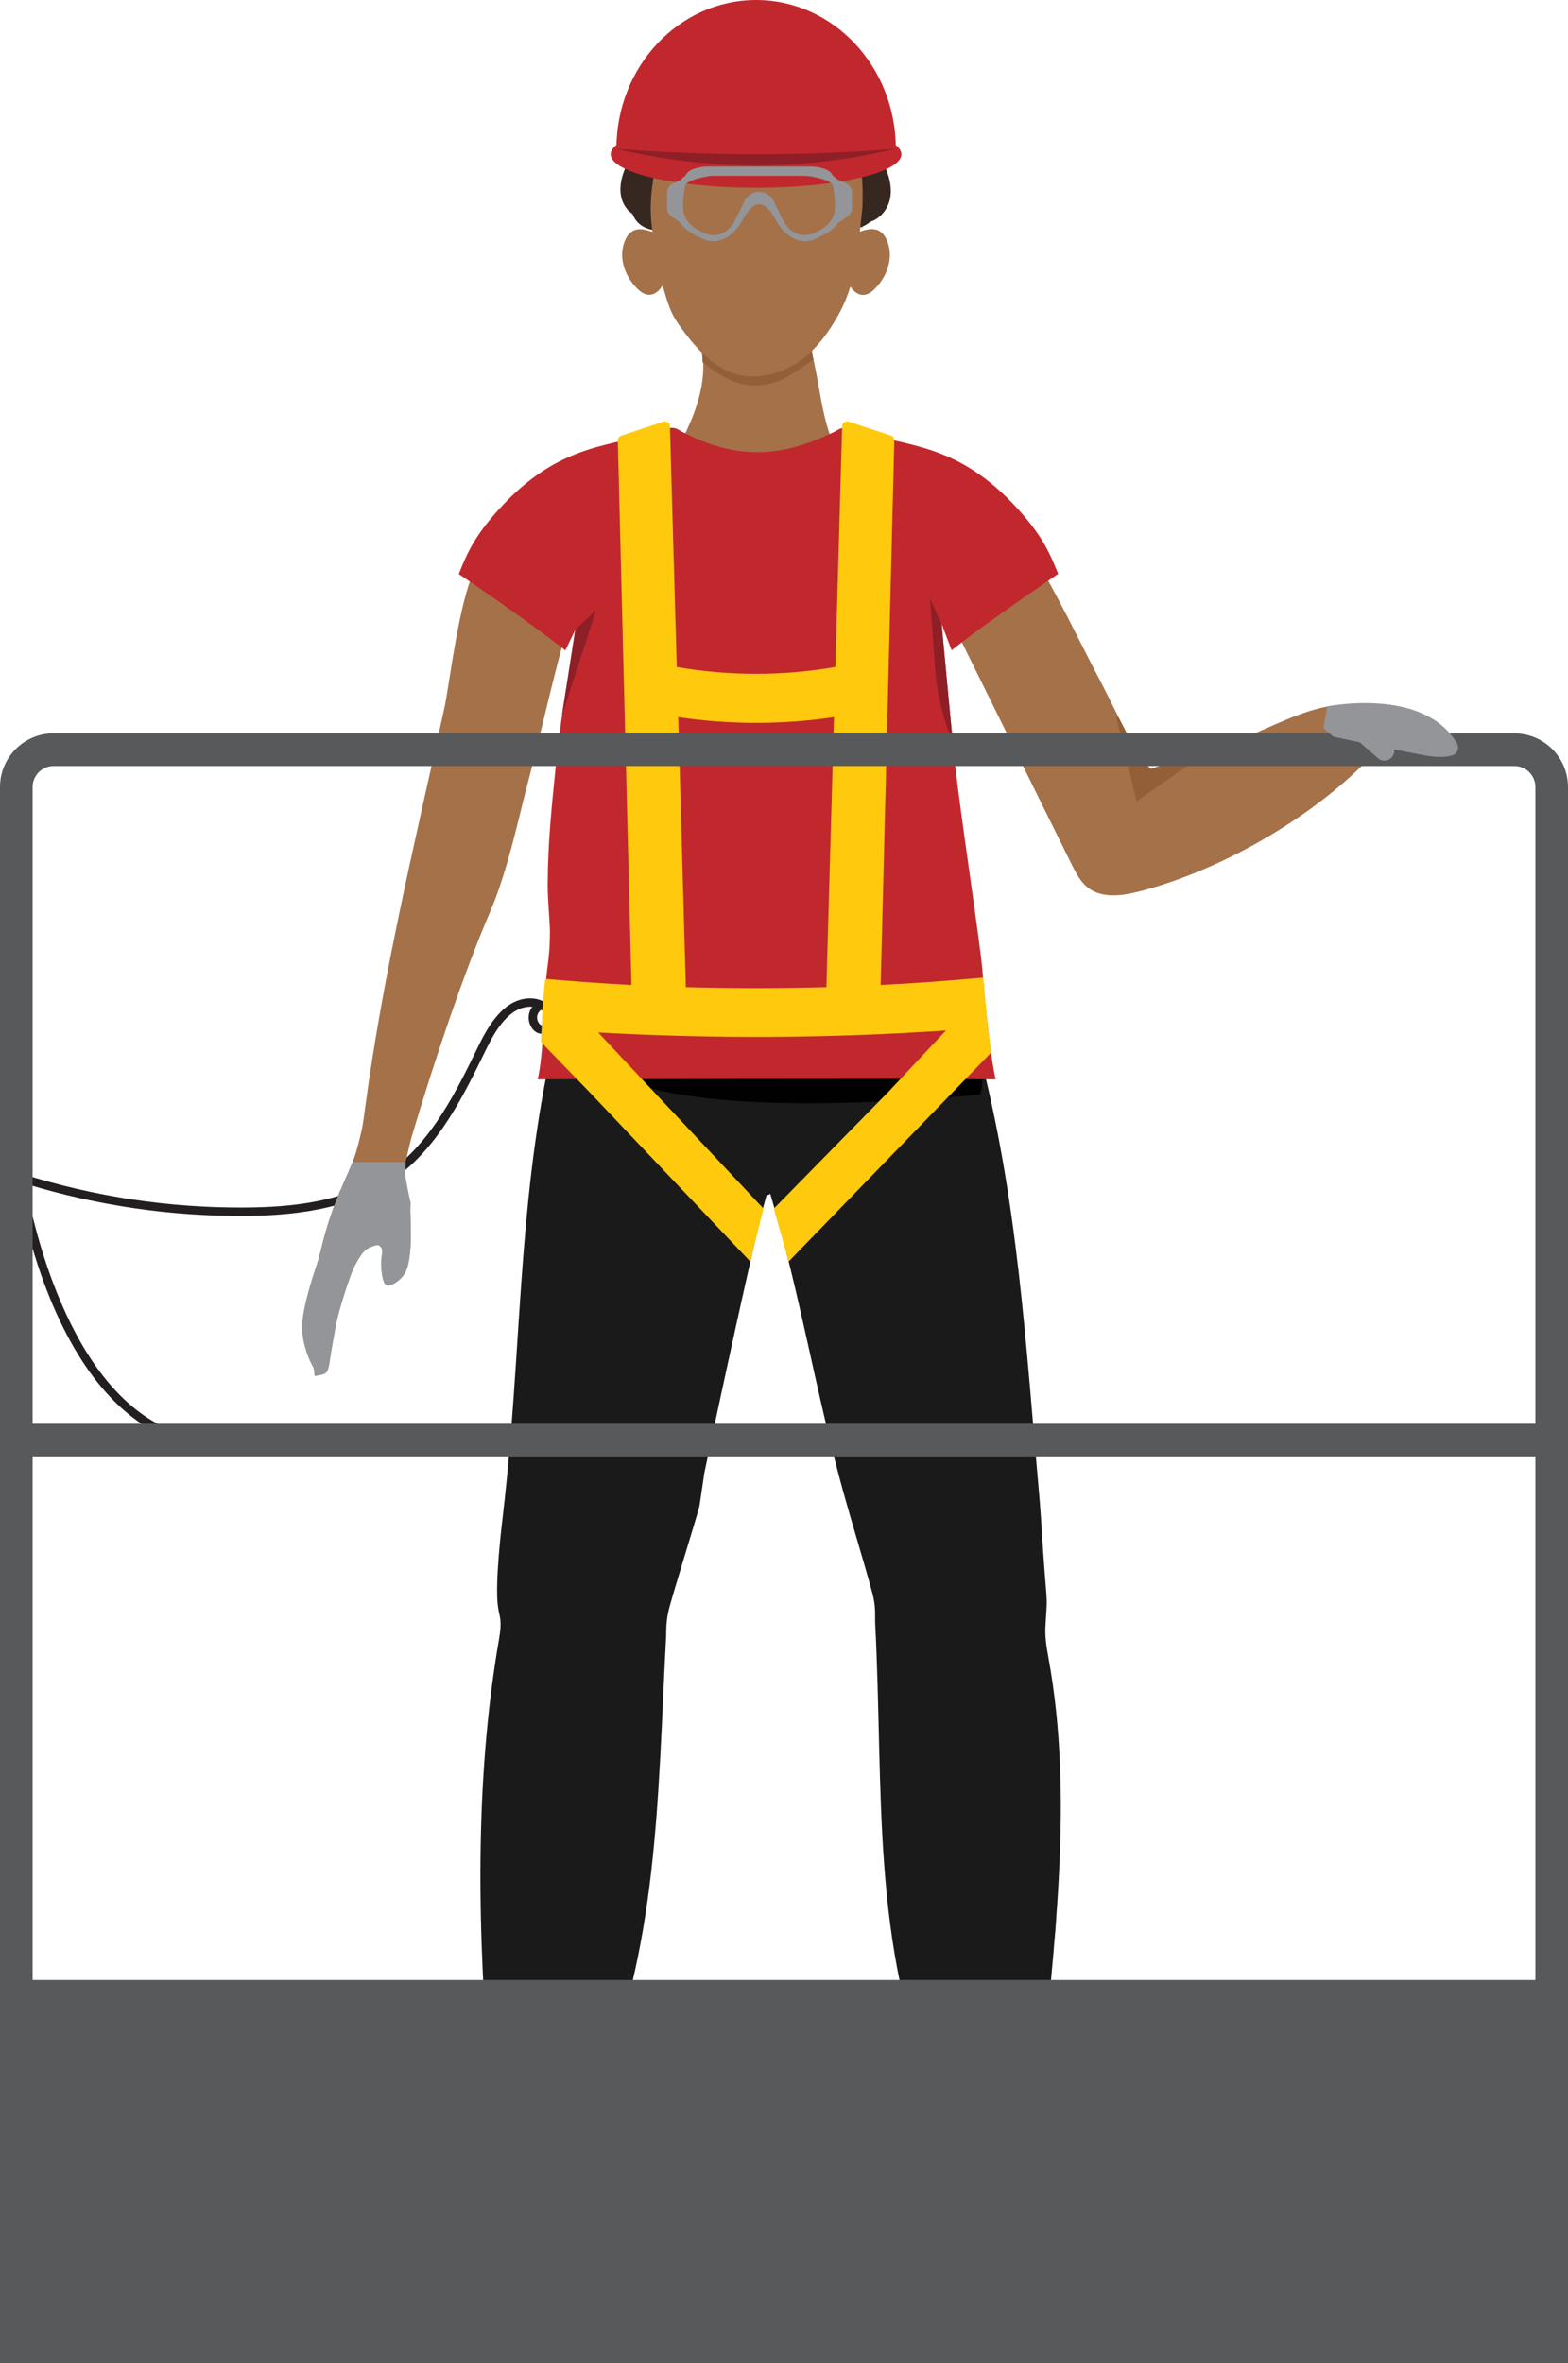 <?xml version="1.0" encoding="UTF-8"?><svg id="Layer_2" xmlns="http://www.w3.org/2000/svg" viewBox="0 0 222.66 335.44"><defs><style>.cls-1{fill:#010101;}.cls-2{fill:#e6e6e5;}.cls-3{fill:#ffc90d;}.cls-4{fill:#925f39;}.cls-5{fill:#939598;}.cls-6{fill:#b4b4b4;}.cls-7{fill:#8e1f26;}.cls-8{fill:#c1282d;}.cls-9{fill:#a47149;}.cls-10,.cls-11{fill:#d4d4d6;}.cls-12,.cls-13{fill:#231f20;}.cls-14{fill:#362720;}.cls-15{fill:#1a1a1a;}.cls-16,.cls-17{fill:#5b141a;}.cls-18{fill:#58595b;}.cls-17,.cls-19,.cls-20,.cls-13,.cls-11,.cls-21{fill-rule:evenodd;}.cls-19{fill:#4e4e4e;}.cls-20{fill:#07060b;}.cls-21{fill:#818181;}</style></defs><g id="Layer_1-2"><g><g><g><path class="cls-9" d="M146.24,77.97c3.88,6.26,6.97,12.98,10.41,19.48,1.75,3.32,4.84,10.32,6.8,11.67,0,0,8.14-2.53,12.58-4.17,4.44-1.65,8.63-4.14,13.32-4.81l4.62,7.99c-8.23,8.29-20.76,15.43-32.07,18.38-2.47,.64-5.33,1.07-7.36-.47-1.11-.84-1.76-2.13-2.38-3.38-5.73-11.58-11.46-23.15-17.18-34.73l11.27-9.96Z"/><path class="cls-4" d="M161.42,113.74l10.44-7.34h0c-4.07,1.37-8.42,2.72-8.42,2.72-1.27-.88-3.01-4.13-4.56-7.21l-.37-.13,2.9,11.96Z"/><path class="cls-12" d="M26.64,204.99c-8.02-1.9-14.77-9.04-19.53-20.67-3.56-8.71-4.78-16.98-4.79-17.06l-.14-.94,.9,.29c10.32,3.26,21.02,4.88,31.84,4.79,6.25-.05,14.24-.68,20.5-5.17,5.95-4.26,9.44-11.44,12.52-17.76,1.53-3.15,3.75-6.76,7.38-6.76h0c1.06,0,2.42,.43,3.07,1.62,.35,.64,.37,1.48,.06,2.19-.26,.6-.74,1.02-1.31,1.17-.71,.18-1.5-.34-1.87-1.24-.3-.71-.33-1.69,.32-2.54-.09,0-.19-.02-.27-.01-2.97,0-4.93,3.26-6.31,6.09-3.14,6.45-6.7,13.77-12.89,18.21-6.61,4.73-15.26,5.34-21.19,5.39-10.61,.09-21.13-1.45-31.29-4.56,.96,5.36,6.53,31.84,23.26,35.8l-.27,1.16Zm50.2-61.66c-.67,.55-.62,1.17-.51,1.51,.14,.45,.44,.68,.54,.68h0c.29-.07,.44-.34,.51-.49,.16-.37,.15-.82-.02-1.14-.13-.23-.31-.42-.52-.57Z"/><path class="cls-14" d="M125.64,15.48c-.5-.66-1.17-1.23-1.46-2.01-.28-.75-.19-1.58-.31-2.37-.29-1.92-1.99-3.54-3.93-3.73,.49-1.68-.74-3.64-2.46-3.93-.52-.09-1.07-.04-1.59-.15-.67-.13-1.26-.5-1.91-.73-2.55-.91-5.33,.43-7.55,1.98-.83-.88-1.95-1.57-3.16-1.58-1.21-.01-2.46,.79-2.7,1.98-1.03-.28-2.15,.17-2.95,.87-.8,.71-1.47,1.64-1.99,2.57-.86-.47-1.96,.06-2.57,.82-.61,.76-.93,1.72-1.48,2.53-.36,.53-.82,.98-1.22,1.47-1.96,2.39-2.6,5.8-1.64,8.73,.12,.37,.27,.75,.26,1.14-.01,.38-.17,.74-.31,1.09-.46,1.17-.72,2.45-.48,3.68,.19,1.01,.77,1.96,1.62,2.52,.52,1.33,1.67,2.35,4.08,2.41,6.63,.16,20.42,.87,27.12-.2,1.13-.18,1.96-.58,2.59-1.1,1.43-.44,2.53-1.85,2.81-3.36,.33-1.82-.3-3.68-1.19-5.31,1.85-1.92,2.04-5.21,.43-7.34Z"/><g><path class="cls-4" d="M45.61,177.45c-1.6,5.73-4.2,11.24-1.02,16.79,.82-4.32,1.63-8.64,2.45-12.96-.72-1.22-.69-2.63-1.43-3.84Z"/><path class="cls-9" d="M44.7,195.31c-1.27-9.19,.28-18.73,3.79-26.71,1.61-3.66,1.85-3.95,2.7-7.45,.35-1.46,.35-1.65,.65-3.86,2.59-19.19,6.76-36.33,11.25-56.73,.65-2.96,1.65-11.86,3.47-17.55,2.13-6.69,10.27-14.31,17.72-17.21,2.44,10.51-2.12,16.98-4.86,27.42-1.59,6.07-2.68,11.09-4.72,18.86-.92,3.5-2.66,11.66-5.02,17.14-3.97,9.23-8.09,21.68-11.14,31.86-.57,1.89-.83,3.77-1.41,5.59,.87,2.27,1.13,4.42,1.18,6.88s.29,7.64-2.36,8.53c-2.65,.9-1.23-2.91-1.47-4.13-.11-.56-.39-1.19-1.03-1.33-.64-.14-1.23,.35-1.62,.8-1.67,1.95-2.65,5.08-3.32,7.29s-1.24,5.69-1.49,7.18c-.44,2.6-.16,3.18-2.3,3.4Z"/></g><path class="cls-9" d="M145.5,300.96c.47-8.5,2.44-16.88,4.13-25.26,1.72-8.51-4.4-19.86-5.1-28.48l-12.84,8.73c1.13,12.75-1.2,24.21,1.56,36.96,.52,2.39,1.78,6.92,2.31,9.65,.22,1.43,.53,5.92,.77,8.74,3.12-.16,6.25-.35,9.37-.54-.08-3.27-.23-9.81-.21-9.81Z"/><path class="cls-2" d="M135.61,304.3c3.11-.16,6.37-.29,9.33-.69,.59-.08,.77-.17,.73,.3-.23,2.5,1.27,4.54-.67,6.78-2.48,2.86-6.37,2.15-9.54,.5-.18-2.14-.08-4.36-.16-6.47-.01-.28,.19-.41,.32-.42Z"/><g><path class="cls-10" d="M134.46,308.29c-.36,5.9-2.57,10.51-.7,16.63,.89,2.9,5.85,4.64,8.94,3.7,.25-.45,.12-1.01,.18-1.52-2.79-6.29-5.57-12.52-8.43-18.82Z"/><path class="cls-10" d="M148.02,308.16c1.36,5.6,4.01,9.45,2.9,15.7-.5,2.78-5.46,5.52-8.59,4.77-.29-.4-.19-.98-.3-1.46,2.2-6.29,4.21-12.55,5.99-19.01Z"/><path class="cls-20" d="M135.56,308.09c3.72-1.07,7.19-1.16,11.03-.76-.64,1.46-.08,2.97-1.61,4.05-1.53,1.08-3.98,2.15-5.92,1.37-1.95-.78-2.16-3.25-3.5-4.66Z"/><path class="cls-21" d="M148.37,309.32c-.71-3.23-1.12-2.63-2.98-1.44-3.19,2.05-4.82,2.53-8.25,.35-2-1.27-2.79-.64-2.6,2.15-.44,3.62-1.88,8.77-.92,12.14,1.45,5.12,4.44,4.91,8.85,4.69,4.41-.21,7.63-.75,8.45-5.76,.59-3.6-1.84-8.92-2.54-12.15Z"/><path class="cls-11" d="M145.09,327.05c.03,.97-1.33,.8-2,.85-.67,.05-2,.41-2.06-.57-.07-.97,1.21-1.23,1.98-1.29,.78-.06,2.05,.03,2.08,1Z"/><g><path class="cls-19" d="M151.14,321.55c.08-.88-.02-2.73-.48-3.72-.19-.4-.79-.38-1.15-.53-2.13-.9-4.73-2.29-4.6,1.1,3,2.05,4.04,4.18,4.02,7.81,1.41-1.5,2.02-2.44,2.22-4.67Z"/><path class="cls-19" d="M133.38,318.4c1.8-1.37,3.46-2.74,4.96-4.4-.07-.48-.15-.97-.23-1.45-1.77,.69-3.05,1.72-4.3,3.15,1.05-1.87,2.18-3.17,4.17-4.05-.08-.56-.16-1.13-.24-1.69-1.35,.76-2.56,1.62-3.52,2.87s-1.25,3.84-1.01,5.04,.27,.23,.16,.54Z"/><path class="cls-19" d="M145.19,311.18c2.15,.61,3.49,1.75,4.81,3.51-1.45-1.29-2.88-2.14-4.78-2.6,.01,.49,.02,.98,.04,1.46,2.28,.67,3.84,1.83,5.35,3.66-.44-1.86-.96-3.69-1.53-5.52-1.23-.95-2.51-1.66-3.96-2.21,.02,.57,.05,1.13,.07,1.7Z"/><path class="cls-19" d="M139.37,318.78c.27-3.88-2.74-1.75-4.79-.52-.36,.22-1.02,.29-1.17,.71-.33,.91-.23,2.94-.05,3.74,.49,2.1,1.22,3.01,2.63,4.4-.66-3.84,.26-6.03,3.38-8.33Z"/></g><path class="cls-6" d="M138.09,308.41c.53,3.53,.6,9.37,3.25,11.87,2.65,2.5,2.91-2.32,3.1-4.3,.19-1.99,.86-5.88,.72-7.93-.14-2.05-.5-1.86-2.31-2.29-1.81-.43-5.2-.25-4.76,2.66Z"/><path class="cls-19" d="M139.86,309.51c-.66-.88-1.3-.71-2.2-.52,.32,2.84,.82,6.88,1.66,9.35,.84,2.47,1.13,4.07,3.78,3.5,2.66-.57,2.74-4.35,2.95-6.61,.2-2.26,.16-4.47,.07-6.72-.96-.02-1.63-.1-2.32,.75,.2,2.45,2.23,10.3-1.28,10.92-3.51,.61-2.88-8.55-2.67-10.67Z"/><g><g><path class="cls-13" d="M143.29,309.65c.25,.1,.54,.04,.68-.2,.14-.24,.01-.47-.24-.57s-.54-.05-.68,.2c-.14,.24-.01,.48,.24,.58Z"/><path class="cls-13" d="M143.34,309.56c.2,.08,.43,.03,.54-.16,.11-.19,0-.37-.19-.45s-.43-.04-.54,.16c-.11,.19,0,.38,.19,.46Z"/></g><g><path class="cls-13" d="M143.33,312.78c.24,.13,.54,.09,.7-.14s.08-.47-.16-.6c-.24-.13-.54-.09-.7,.14-.16,.23-.08,.47,.16,.6Z"/><path class="cls-13" d="M143.39,312.71c.19,.1,.42,.07,.55-.11,.13-.18,.06-.37-.13-.47-.19-.1-.42-.07-.56,.11-.13,.18-.06,.37,.13,.47Z"/></g><g><path class="cls-13" d="M143.17,315.82c.23,.15,.52,.13,.71-.07,.19-.2,.15-.45-.07-.61-.23-.15-.52-.14-.71,.07-.19,.2-.15,.45,.07,.61Z"/><path class="cls-13" d="M143.23,315.75c.18,.12,.42,.1,.57-.06,.15-.16,.12-.36-.06-.48-.18-.12-.41-.11-.57,.05-.15,.16-.12,.36,.06,.48Z"/></g><g><path class="cls-13" d="M143.16,318.79c.19,.2,.5,.2,.72,.04,.22-.15,.27-.4,.08-.6-.2-.2-.5-.19-.72-.04-.22,.16-.27,.4-.07,.59Z"/><path class="cls-13" d="M143.24,318.73c.16,.16,.39,.15,.57,.03,.17-.12,.21-.32,.06-.47-.15-.16-.39-.15-.57-.03-.18,.12-.21,.32-.06,.47Z"/></g><g><path class="cls-13" d="M143.4,311.08c.25,.1,.54,.04,.68-.2,.14-.25,.02-.48-.23-.58-.25-.1-.54-.04-.68,.2-.14,.25-.02,.47,.23,.58Z"/><path class="cls-13" d="M143.44,311c.2,.08,.43,.03,.54-.16,.11-.2,0-.38-.19-.46s-.43-.03-.54,.16c-.11,.2-.01,.38,.19,.46Z"/></g><g><path class="cls-13" d="M143.34,314.24c.24,.13,.54,.09,.7-.14,.16-.23,.08-.47-.16-.6-.24-.13-.54-.08-.7,.15-.16,.23-.08,.47,.16,.59Z"/><path class="cls-13" d="M143.4,314.17c.19,.1,.43,.07,.56-.11,.13-.18,.06-.38-.13-.48-.19-.1-.42-.07-.55,.11-.13,.18-.06,.37,.13,.47Z"/></g><g><path class="cls-13" d="M143.19,317.26c.22,.16,.52,.13,.71-.07s.17-.44-.06-.59-.52-.13-.71,.06-.17,.44,.06,.6Z"/><path class="cls-13" d="M143.26,317.19c.18,.12,.41,.1,.57-.05,.15-.15,.13-.35-.05-.47-.18-.12-.42-.1-.57,.05-.15,.15-.13,.35,.05,.47Z"/></g><g><path class="cls-13" d="M142.86,320.22c.2,.2,.49,.19,.71,.04,.22-.15,.27-.4,.08-.6-.19-.2-.49-.19-.71-.04-.22,.15-.27,.4-.08,.6Z"/><path class="cls-13" d="M142.94,320.16c.15,.16,.39,.15,.56,.03s.22-.32,.06-.47c-.15-.16-.39-.15-.57-.03s-.21,.32-.06,.47Z"/></g><g><path class="cls-13" d="M139.85,309.87c-.24,.14-.53,.1-.71-.11-.17-.22-.1-.46,.13-.6,.24-.14,.53-.11,.7,.11,.17,.22,.11,.47-.13,.6Z"/><path class="cls-13" d="M139.79,309.79c-.19,.11-.42,.08-.56-.09s-.08-.37,.1-.48c.19-.11,.42-.08,.56,.09s.08,.37-.1,.48Z"/></g><path class="cls-17" d="M143.6,310.75c-.29-.42-.39-.08-.93-.04-1.08,.08-2.09-.45-2.74-1.42-.45,.24-.74,.06-.51,.74,.23,.69,1.44,1.56,2.11,1.5,.67-.05,.11-.04,.31-.04,.2,0,.5-.07,.76-.09,.26-.02,1.3-.23,1-.65Z"/><g><path class="cls-13" d="M140.37,312.97c-.22,.16-.52,.15-.72-.04-.2-.19-.17-.45,.05-.61,.22-.16,.52-.15,.72,.04,.2,.19,.17,.45-.05,.61Z"/><path class="cls-13" d="M140.3,312.91c-.17,.13-.41,.12-.57-.03-.16-.15-.13-.36,.04-.49,.18-.13,.41-.12,.57,.03,.16,.16,.13,.36-.04,.49Z"/></g><path class="cls-17" d="M143.62,313.93c-.03-.48-.57-.17-.76-.13-.19,.04-.31,.14-.42,.1-.9-.3-1.43-.86-2.09-1.49-.35,.12-.73,.22-.42,.68,.31,.46,.76,.63,1.23,1.08,.19,.19,.96,.46,1.33,.36,.37-.1,1.16-.11,1.13-.6Z"/><g><path class="cls-13" d="M141.07,315.95c-.2,.19-.5,.2-.72,.03-.22-.17-.23-.42-.03-.61,.2-.19,.5-.2,.72-.03,.22,.17,.23,.42,.03,.61Z"/><path class="cls-13" d="M140.99,315.9c-.16,.15-.4,.16-.57,.02-.17-.13-.19-.33-.02-.48,.16-.15,.4-.16,.57-.02,.17,.13,.18,.33,.03,.48Z"/></g><path class="cls-17" d="M143.42,317.08c.46-.41-.02-.18-.04-.33-.02-.15-.1-.07-.16-.09-.89-.24-1.53-.68-2.24-1.25-.39,.16-.6,.28-.35,.73,.06,.1,.4,.24,.48,.33,.43,.56,1.86,1.03,2.31,.62Z"/><g><path class="cls-13" d="M141.42,318.91c-.17,.22-.46,.27-.7,.14-.24-.13-.3-.37-.13-.58,.17-.22,.47-.26,.71-.13s.3,.36,.13,.58Z"/><path class="cls-13" d="M141.33,318.86c-.13,.17-.37,.21-.56,.11-.19-.1-.24-.29-.1-.46s.37-.21,.56-.11,.24,.29,.11,.46Z"/></g><path class="cls-17" d="M143.26,319.57c-.72-.22-1.39-.76-2.04-1.19-.31,.32-.66,.33-.14,.8,.52,.47,1.33,.91,2.12,.95,.08,0,.23,.04,.29-.14,.05-.18,.08-.32-.23-.42Z"/><g><path class="cls-13" d="M140,311.3c-.24,.14-.54,.11-.71-.11-.17-.22-.1-.46,.13-.6,.24-.14,.53-.11,.71,.11s.1,.46-.13,.6Z"/><path class="cls-13" d="M139.94,311.23c-.19,.11-.42,.08-.56-.09-.14-.17-.08-.37,.1-.48,.19-.11,.42-.08,.56,.09,.14,.17,.08,.37-.1,.48Z"/></g><path class="cls-17" d="M143.15,309.07c-.28,.55-.56,1.13-.95,1.57-.39,.44-1.16,.32-1.56,.24s-.86-.39-.85,.12,.7,.49,1.27,.54c.96,.08,2.37-.74,2.65-1.69,.28-.95-.08-.42-.55-.78Z"/><g><path class="cls-13" d="M140.62,314.42c-.22,.16-.52,.15-.72-.05-.2-.2-.17-.45,.05-.61s.52-.14,.72,.05c.2,.2,.17,.45-.05,.61Z"/><path class="cls-13" d="M140.55,314.36c-.17,.13-.41,.12-.57-.03-.16-.15-.14-.36,.04-.49,.18-.13,.41-.12,.57,.03,.16,.15,.13,.36-.04,.49Z"/></g><g><path class="cls-16" d="M143.76,312.97c.19-.74-.05-.5-.51-.77-.49,.73-.9,1.34-1.71,1.74-.13,.07-.31,0-.49-.02-.18-.03-.89-.28-.72,.22s.71,.48,1.36,.4,1.88-.84,2.07-1.58Z"/><path class="cls-16" d="M143.17,313.64s0,.06,0,.06c.02,0,.01-.06,0-.06Z"/></g><g><path class="cls-13" d="M141.23,317.39c-.2,.18-.5,.2-.72,.03-.22-.17-.21-.42,0-.6s.5-.2,.72-.03,.21,.42,.01,.6Z"/><path class="cls-13" d="M141.15,317.33c-.16,.14-.4,.16-.57,.02s-.17-.33,0-.47,.4-.16,.57-.02,.17,.33,0,.47Z"/></g><path class="cls-17" d="M143.17,315.25c-.61,.67-1.18,1.19-2.03,1.54-.05,.02-.13-.04-.15,.1s-.42,.02-.02,.31,1.93-.52,2.17-.79c.24-.27,.43-.34,.49-.47,.26-.55-.05-.56-.44-.7Z"/><g><path class="cls-13" d="M141.85,320.29c-.17,.21-.47,.26-.71,.14s-.3-.37-.13-.59,.47-.26,.71-.14c.24,.13,.3,.37,.13,.59Z"/><path class="cls-13" d="M141.76,320.24c-.14,.17-.37,.21-.56,.11s-.24-.29-.1-.46c.14-.17,.37-.21,.56-.11s.24,.29,.1,.46Z"/></g><path class="cls-17" d="M143.26,318.27c-.44,.46-1.45,1.04-1.71,1.52s-.31,0-.02,.37,1.88-.88,1.98-1.09,.09-.08,.1-.1c.25-.44,.08-.58-.35-.7Z"/></g><g><path class="cls-17" d="M141.99,310.05c2.06-.18,6.17-1.12,4.91-3.91-1.26-2.8-4.71,1.88-4.96,3.54,0,.07,.26,.13,.33,0,.71-1.32,2.04-3.19,3.39-3.62s1.61,.34,.8,1.3c-.81,.96-2.32,1.85-3.62,2.37-.08,.03-.59-.07-.72-.01-.13,.06-.15,.24-.14,.33Z"/><path class="cls-17" d="M141.76,308.75c-.95-.99-2.58-3.63-4.86-2.79-2.28,.84-.06,2.81,1.43,3.22s2.72,.78,4.16,1.15c-.15-.13,.07-.52-.15-.58-1.11-.27-2.92-.85-3.81-1.18-.9-.32-2.79-1.06-1.66-1.77,1.13-.72,2.57,.27,3.52,1.11,.45,.4,1.14,1.36,1.54,1.75s.31,.13,.76,.32c-.67-.69,.01-.24-.94-1.23Z"/><path class="cls-17" d="M141.91,310.4c-.43,.81-.66,1.47-1.26,2.2s-.72,2.64-.61,3.33c.11,.69,.32,.66-.16,.68-.48,.02-.56-.15-.74-.92-.18-.78,.04-2.71,.92-3.44,.88-.72,1.43-1.63,1.98-2.58,.58,.02-.05,.56-.14,.74Z"/><path class="cls-17" d="M141.98,309.48c.47,1.12,.84,2.58,1.21,3.67,.37,1.08,1.2,2.8,1.35,3.57s.11,1.38,.58,.75c.47-.63-.45-1.94-.91-2.76-.46-.82-.99-2.86-1.28-3.76-.28-.9-.37-.94-.95-1.47Z"/></g></g><path class="cls-9" d="M81.73,300.98c-.71,3.22-1.43,6.44-2.11,9.67-3.12-.39-6.24-.79-9.37-1.19,.41-2.73,.94-6.53,1.38-9.26,1.97-.41,3.86,.26,5.84-.16,1.42,.31,2.84,.62,4.25,.94Z"/><path class="cls-9" d="M83.82,250.28c.18,17.45,2.61,33.91-2.05,50.71-1.67,.1-3.15,.31-4.86,.37s-3.59,.09-5.31-.34c.18-2.65-.14-7.13-.2-9.45-.3-12.35-1.98-24.61-2.02-36.72"/><path class="cls-2" d="M71.22,302.67c3.11,.33,6.37,.69,9.36,.77,.6,.02,.8-.03,.64,.42-.83,2.4,.1,4.78-2.28,6.56-3.04,2.28-6.68,.92-9.55-1.25,.32-2.08,.96-4.15,1.41-6.17,.06-.27,.29-.35,.42-.34Z"/><g><path class="cls-10" d="M69.07,306.24c-1.69,5.64-4.65,9.56-3.79,15.93,.41,3.02,5.02,5.69,8.27,5.4,.31-.4,.26-.97,.4-1.46-1.78-6.6-3.4-13.17-4.88-19.88Z"/><path class="cls-10" d="M82.48,308.52c.12,5.72,2,10.07-.13,15.97-.94,2.62-6.29,4.38-9.18,3.01-.23-.44-.05-1-.09-1.49,3.14-5.84,6.26-11.61,9.39-17.49Z"/><path class="cls-20" d="M70.21,306.23c3.88-.36,7.33,.1,11.07,1.19-.96,1.3-.79,2.9-2.51,3.66-1.72,.75-4.36,1.34-6.13,.24-1.77-1.1-1.41-3.49-2.42-5.09Z"/><path class="cls-21" d="M82.56,309.69c.05-3.34-.56-2.76-2.6-1.93-3.5,1.44-5.25,1.64-8.21-1.1-1.72-1.6-2.64-1.08-3.1,1.59-1.26,3.38-3.54,8.1-3.15,11.56,.59,5.27,3.63,5.68,7.99,6.33,4.36,.65,7.59,.77,9.24-4.03,1.19-3.45-.22-9.09-.17-12.42Z"/><path class="cls-11" d="M76.12,326.5c-.13,.97-1.43,.53-2.1,.44-.66-.09-2.03,0-1.94-.96s1.37-.98,2.14-.87c.77,.1,2.03,.43,1.9,1.4Z"/><g><path class="cls-19" d="M82.95,322.23c.22-.86,.45-2.72,.16-3.77-.12-.43-.73-.53-1.06-.75-1.94-1.29-4.33-3.21-4.8,.21,2.62,2.56,3.34,4.87,2.77,8.5,1.64-1.23,2.37-2.03,2.93-4.19Z"/><path class="cls-19" d="M65.95,315.78c2-1.03,3.88-2.08,5.69-3.38,.03-.48,.07-.96,.1-1.44-1.9,.34-3.38,1.09-4.9,2.27,1.42-1.66,2.82-2.69,4.98-3.16,.05-.56,.1-1.11,.14-1.67-1.5,.47-2.93,1.1-4.15,2.11-1.21,1.01-1.95,3.48-1.92,4.7,.03,1.22,.22,.27,.07,.56Z"/><path class="cls-19" d="M79.02,310.94c1.97,.98,3.02,2.33,3.97,4.28-1.17-1.51-2.38-2.62-4.14-3.41-.1,.47-.19,.94-.29,1.41,2.12,1.09,3.44,2.55,4.61,4.61-.12-1.9-.27-3.79-.44-5.69-1-1.15-2.1-2.07-3.4-2.85-.1,.55-.21,1.1-.31,1.65Z"/><path class="cls-19" d="M71.69,317.24c1-3.74-2.33-2.22-4.55-1.38-.39,.15-1.03,.1-1.25,.48-.46,.84-.71,2.8-.66,3.62,.14,2.15,.75,3.21,1.92,4.81-.1-3.86,1.08-5.85,4.54-7.53Z"/></g><path class="cls-6" d="M72.65,307.01c-.31,3.51-1.45,9.18,.75,12.09,2.21,2.91,3.23-1.74,3.81-3.67,.58-1.93,2.13-5.53,2.48-7.55s.01-1.95-1.72-2.68c-1.74-.74-5.07-1.08-5.32,1.81Z"/><path class="cls-19" d="M74.16,308.38c-.49-.99-1.15-.92-2.07-.9-.32,2.81-.73,6.75-.35,9.33,.38,2.57,.48,4.24,3.19,4.18,2.72-.06,3.4-3.82,4.04-5.97,.65-2.15,1.16-4.29,1.56-6.48-.94-.2-1.6-.39-2.44,.32-.46,2.42,.06,10.49-3.51,10.38-3.57-.11-1.22-8.84-.43-10.85Z"/><g><g><path class="cls-13" d="M77.49,309.12c.23,.14,.53,.13,.71-.07,.19-.21,.12-.45-.1-.6-.23-.14-.53-.14-.71,.07-.19,.21-.12,.45,.1,.6Z"/><path class="cls-13" d="M77.56,309.05c.18,.11,.42,.1,.56-.06,.15-.16,.1-.36-.08-.47-.18-.11-.42-.11-.56,.06-.15,.16-.1,.36,.08,.47Z"/></g><g><path class="cls-13" d="M76.83,312.14c.21,.17,.51,.18,.72,0,.21-.18,.19-.43-.03-.6-.21-.17-.51-.18-.72,0s-.19,.43,.02,.6Z"/><path class="cls-13" d="M76.9,312.08c.17,.14,.41,.14,.57,0,.16-.14,.15-.34-.02-.48-.17-.13-.41-.14-.57,0-.16,.14-.15,.34,.02,.48Z"/></g><g><path class="cls-13" d="M76,315.02c.19,.2,.49,.23,.72,.07s.25-.4,.06-.6c-.19-.2-.49-.22-.72-.07-.23,.15-.25,.4-.06,.6Z"/><path class="cls-13" d="M76.08,314.97c.15,.16,.39,.18,.57,.05,.18-.12,.2-.32,.05-.47s-.39-.18-.57-.05c-.18,.12-.2,.32-.05,.47Z"/></g><g><path class="cls-13" d="M75.45,317.97c.16,.23,.46,.29,.71,.18,.25-.11,.33-.35,.17-.58-.16-.23-.46-.29-.71-.17-.25,.11-.33,.35-.17,.57Z"/><path class="cls-13" d="M75.54,317.93c.13,.18,.36,.23,.56,.14,.2-.09,.26-.27,.14-.46-.13-.18-.36-.23-.56-.14-.2,.09-.26,.28-.13,.46Z"/></g><g><path class="cls-13" d="M77.28,310.52c.23,.15,.53,.13,.71-.07s.13-.45-.1-.6-.53-.14-.71,.07c-.19,.21-.12,.45,.1,.6Z"/><path class="cls-13" d="M77.34,310.45c.18,.12,.42,.11,.56-.06s.1-.36-.08-.47c-.18-.12-.42-.11-.56,.06-.15,.16-.1,.36,.08,.47Z"/></g><g><path class="cls-13" d="M76.52,313.55c.21,.17,.51,.18,.72,0,.21-.18,.19-.43-.03-.6s-.51-.17-.72,.01c-.21,.18-.19,.43,.02,.6Z"/><path class="cls-13" d="M76.59,313.48c.17,.14,.41,.14,.57,0,.16-.14,.15-.34-.02-.48-.17-.14-.41-.14-.57,0-.16,.14-.15,.34,.02,.48Z"/></g><g><path class="cls-13" d="M75.74,316.45c.19,.2,.5,.23,.72,.07,.23-.16,.25-.4,.06-.6-.19-.2-.49-.23-.72-.07-.23,.16-.25,.41-.06,.6Z"/><path class="cls-13" d="M75.82,316.4c.15,.16,.39,.18,.57,.06,.18-.12,.2-.32,.04-.48s-.39-.18-.57-.06c-.18,.12-.2,.32-.05,.48Z"/></g><g><path class="cls-13" d="M74.92,319.33c.16,.23,.46,.29,.7,.17s.33-.35,.17-.58-.45-.29-.7-.17c-.25,.11-.33,.35-.17,.58Z"/><path class="cls-13" d="M75.01,319.28c.13,.18,.36,.23,.56,.14,.2-.09,.26-.28,.14-.46-.13-.18-.36-.23-.56-.14-.2,.09-.26,.28-.14,.46Z"/></g><g><path class="cls-13" d="M74.06,308.72c-.25,.08-.54,0-.67-.24-.13-.25,.01-.47,.26-.55,.25-.08,.54-.01,.67,.24,.13,.25,0,.47-.26,.56Z"/><path class="cls-13" d="M74.01,308.63c-.2,.07-.43,0-.53-.19-.1-.2,0-.37,.21-.44,.2-.07,.43,0,.53,.19,.1,.2,0,.37-.21,.44Z"/></g><path class="cls-17" d="M77.55,310.24c-.2-.46-.38-.15-.91-.21-1.05-.12-1.95-.79-2.38-1.86-.48,.14-.74-.09-.66,.62,.08,.71,1.09,1.76,1.74,1.82,.66,.07,.12-.02,.31,.02,.19,.04,.51,.03,.76,.05,.26,.03,1.33,.02,1.13-.45Z"/><g><path class="cls-13" d="M73.88,311.79c-.25,.11-.54,.06-.7-.17s-.06-.46,.19-.58c.25-.11,.54-.06,.69,.17,.15,.23,.06,.46-.19,.58Z"/><path class="cls-13" d="M73.83,311.71c-.19,.09-.43,.05-.55-.14-.12-.18-.05-.37,.15-.46,.2-.09,.43-.05,.55,.14,.12,.18,.05,.37-.15,.46Z"/></g><path class="cls-17" d="M76.86,313.29c.07-.48-.53-.27-.72-.26-.19,0-.33,.07-.43,.02-.81-.45-1.21-1.08-1.73-1.81-.36,.05-.77,.07-.57,.57,.2,.5,.61,.74,.97,1.27,.15,.22,.85,.62,1.23,.58,.38-.03,1.17,.11,1.24-.37Z"/><g><path class="cls-13" d="M73.91,314.77c-.23,.14-.53,.1-.71-.1-.18-.21-.13-.45,.1-.59s.53-.11,.71,.1,.13,.45-.1,.59Z"/><path class="cls-13" d="M73.84,314.7c-.18,.11-.42,.08-.56-.08s-.1-.36,.08-.47,.42-.08,.56,.08c.14,.16,.1,.36-.08,.47Z"/></g><path class="cls-17" d="M76,316.32c.53-.32,.01-.19,.02-.34,.01-.15-.09-.09-.14-.12-.82-.4-1.37-.95-1.94-1.64-.41,.08-.66,.15-.51,.64,.03,.11,.35,.31,.4,.41,.32,.63,1.64,1.37,2.16,1.05Z"/><g><path class="cls-13" d="M73.7,317.75c-.21,.19-.51,.17-.72,0-.21-.17-.24-.42-.03-.61,.21-.18,.51-.17,.72,0s.24,.41,.04,.6Z"/><path class="cls-13" d="M73.62,317.69c-.17,.15-.4,.13-.57,0-.17-.13-.19-.33-.03-.48,.17-.15,.4-.13,.57,0,.17,.13,.19,.33,.03,.48Z"/></g><path class="cls-17" d="M75.42,318.76c-.68-.36-1.26-1.01-1.83-1.57-.37,.26-.71,.21-.27,.77,.44,.56,1.17,1.16,1.96,1.35,.08,.02,.22,.09,.31-.08,.09-.17,.13-.3-.16-.46Z"/><g><path class="cls-13" d="M73.89,310.12c-.25,.09-.55,.01-.67-.24s0-.47,.26-.55,.54-.01,.67,.24,0,.47-.26,.55Z"/><path class="cls-13" d="M73.85,310.03c-.2,.07-.43,0-.53-.19s0-.37,.21-.44c.2-.07,.43,0,.53,.19,.1,.2,0,.37-.21,.44Z"/></g><path class="cls-17" d="M77.48,308.54c-.39,.48-.81,.98-1.29,1.34s-1.2,.1-1.59-.05c-.38-.16-.76-.53-.86-.04-.1,.49,.58,.6,1.13,.74,.93,.24,2.49-.28,2.97-1.14,.48-.86,.03-.42-.37-.85Z"/><g><path class="cls-13" d="M73.8,313.22c-.25,.11-.54,.06-.69-.18-.15-.23-.06-.47,.19-.58s.54-.05,.69,.18c.15,.23,.06,.46-.19,.57Z"/><path class="cls-13" d="M73.75,313.14c-.19,.09-.43,.05-.55-.13-.12-.18-.05-.37,.15-.46,.2-.09,.43-.05,.55,.14s.04,.37-.15,.46Z"/></g><g><path class="cls-16" d="M77.22,312.4c.35-.68,.06-.48-.34-.83-.64,.62-1.19,1.12-2.07,1.36-.14,.04-.3-.05-.48-.11-.17-.06-.82-.44-.76,.08,.06,.52,.6,.59,1.25,.63,.65,.04,2.03-.46,2.38-1.14Z"/><path class="cls-16" d="M76.48,312.94s-.02,.05,0,.06c.02,0,.03-.06,0-.06Z"/></g><g><path class="cls-13" d="M73.78,316.21c-.23,.14-.53,.1-.71-.1s-.13-.45,.1-.59c.23-.14,.53-.11,.71,.1,.18,.21,.13,.45-.1,.59Z"/><path class="cls-13" d="M73.72,316.13c-.18,.11-.42,.08-.56-.08s-.11-.36,.08-.47c.19-.11,.42-.08,.56,.08,.14,.16,.1,.36-.08,.47Z"/></g><path class="cls-17" d="M76.12,314.48c-.74,.53-1.42,.93-2.32,1.12-.06,.01-.13-.06-.17,.07s-.42-.06-.08,.3,2-.15,2.29-.37c.29-.22,.49-.25,.57-.36,.36-.48,.07-.55-.28-.76Z"/><g><path class="cls-13" d="M73.91,319.2c-.21,.18-.51,.16-.72,0-.21-.17-.25-.42-.04-.6,.21-.19,.52-.17,.73,0s.24,.42,.03,.6Z"/><path class="cls-13" d="M73.83,319.14c-.16,.15-.4,.13-.57,0-.17-.13-.2-.33-.04-.48,.17-.15,.41-.13,.58,0,.17,.13,.19,.33,.03,.48Z"/></g><path class="cls-17" d="M75.64,317.47c-.51,.38-1.61,.75-1.95,1.18s-.3-.06-.08,.36c.22,.42,2-.5,2.15-.7,.15-.2,.11-.06,.12-.08,.33-.4,.17-.57-.23-.76Z"/></g><g><path class="cls-17" d="M76.12,309.27c2.12,.18,6.35,.02,5.76-2.99-.59-3.02-5.16,1.11-5.72,2.63-.02,.06,.22,.17,.33,.05,1.03-1.16,2.74-2.79,4.21-2.96,1.47-.17,1.46,.67,.45,1.45-1.01,.77-2.71,1.41-4.11,1.67-.09,.02-.57-.18-.71-.14-.14,.03-.2,.2-.21,.29Z"/><path class="cls-17" d="M76.19,307.97c-.7-1.16-1.69-3.94-4.09-3.53-2.4,.4-.84,2.61,.59,3.32,1.43,.72,2.5,1.23,3.87,1.88-.13-.16,.18-.49-.02-.59-1.03-.47-2.66-1.35-3.49-1.83-.82-.48-2.47-1.49-1.21-1.98,1.26-.48,2.45,.63,3.21,1.65,.36,.49,.8,1.53,1.11,1.99,.31,.46,.27,.18,.68,.45-.49-.81,.05-.21-.65-1.37Z"/><path class="cls-17" d="M75.96,309.6c-.59,.7-.98,1.29-1.72,1.87s-1.3,2.39-1.34,3.08,.17,.7-.3,.64-.53-.23-.54-1.03c0-.8,.66-2.61,1.67-3.13,1.01-.52,1.76-1.3,2.52-2.11,.57,.13-.17,.53-.3,.68Z"/><path class="cls-17" d="M76.24,308.72c.21,1.17,.26,2.62,.38,3.74,.11,1.12,.56,2.94,.57,3.72,0,.78-.13,1.38,.45,.85,.58-.53-.09-2-.36-2.89s-.34-2.92-.42-3.84c-.08-.92-.15-.96-.61-1.58Z"/></g></g><path class="cls-9" d="M99.52,49.12c1.29,5.16-1.26,10.78-3.22,14.32-.51,.92,.08-.49,.65,.79,2.47,5.58,17.98,4.13,23.91,2.98-4.36-5.65-3.87-10.4-5.75-17.92-1.4-5.59-16.7-4.56-15.59-.17Z"/><path class="cls-15" d="M99.32,213.81c-.85,3.08-3.33,10.95-4.25,14.29-.53,1.92-.43,3.16-.49,4.38-1.22,23.22-1.08,43.92-10.09,65.18-4.95-.57-9.91-1.02-14.85-1.59-1.84-21.34-2.32-42.94,1.21-63.32,.51-2.93,.08-3.08-.14-4.7-.46-3.38,.52-11.42,.72-13.12,2.65-22.86,2.04-42.92,6.63-64.61,6.24,.72,12.49,1.25,18.74,1.87-.04-.14-.09-.28-.13-.43,4.25,.21,8.49,.4,12.74,.6,.01-.2,.02-.41,.03-.61,9.82-1,19.65-1.9,29.47-3,5.66,21.56,6.68,41.35,8.74,64.39,.16,1.77,.47,7.45,.76,10.91,.34,3.98,.25,3.08,.04,6.85-.08,1.49,.18,3.04,.45,4.52,3.61,19.81,.76,40.46-1.14,61.1-4.96,.57-9.94,.94-14.91,1.35-9.21-22.07-7.34-43.35-8.57-67.43-.06-1.26,.14-2.31-.43-4.41-.98-3.66-3.09-10.58-4.12-14.33-4.02-14.62-6.09-28-10.36-42.27-.35,.41-.42-.1-.59,.47-1.82,6.32-8.76,39.16-8.76,39.16l-.7,4.74Z"/><path class="cls-1" d="M139.18,155.38c-14.35,1.25-44.31,3.27-54.49-4.21-10.18-7.47,35.16-4.93,38.98-4.42,3.82,.51,10.67,.44,14.86,.92,.42,2.59,1.48,5.04,.65,7.7Z"/><path class="cls-4" d="M99.77,51.41c2.5,1.98,5.02,3.6,8.26,3.27,3.24-.33,4.93-2,7.52-3.64-.3-.51-.19-2.46-.6-2.91-4.46-4.8-9.89-.68-15.29,1.06-.03,.69,.11,1.51,.1,2.21Z"/><g><path class="cls-8" d="M135.56,108.02c-.52-5.23-1.3-13.62-1.85-19.47l1.42,3.75c5.25-4.16,15.13-10.84,15.13-10.84-1.24-3.12-2.31-5.41-5.58-9.06-8.85-9.85-16.22-8.88-23.36-11.41-.58-.21-1-.27-1.33-.27h0c-.14-.06-.27-.04-.47,.05-.36,.1-.6,.29-.88,.44-.12,.06-.25,.12-.39,.19-7.24,3.49-13.59,3.97-21.45-.15-.6-.31-.98-.85-2.71-.24-7.14,2.54-14.52,1.57-23.36,11.41-3.27,3.64-4.35,5.94-5.58,9.06,0,0,9.88,6.68,15.13,10.84l1.42-2.94s0,.02,0,.03c-.62,5.39-1.65,9.57-2.26,14.99,0-.02,0-.04,.01-.05-.17,1.15-.32,2.27-.42,3.3-.71,7.1-1.22,11.57-1.26,17.94-.01,2.14,.34,5.48,.32,6.84-.05,3.92-.32,3.62-.64,7.81-.21,2.68-.28,9.59-1.1,12.97,10.89-.05,47.71-.08,53.43-.08,2.79,0,8.04,.07,11.61,.08-.82-3.39-1.67-12.61-1.87-15.29-.32-4.19-3.23-22.8-3.94-29.9Z"/><polygon class="cls-7" points="81.68 89.41 84.67 86.57 79.78 101.62 81.68 89.41"/><path class="cls-7" d="M133.71,88.55l-1.65-3.63,.73,10c.26,3.56,1.1,7.06,2.49,10.34h0s-1.58-16.71-1.58-16.71Z"/></g><path class="cls-9" d="M94.28,41.17c-.83-2.72-1.29-5.45-1.63-8.21-.56-4.49-.5-8.63,.47-13.05,.17-.78,.63-1.54,1.16-2.13,.54-.59,1.2-1.03,1.95-1.28,2.44-.8,4.91-1.26,7.47-1.43,4.32-.28,8.56-.42,12.83,.41,1.94,.38,3.69,1.3,4.79,2.92,1.11,1.62,1.11,3.15,1.19,5.08,.08,1.92,.2,3.96-.04,5.97-.62,5.24-.7,10.37-3.38,15.18-2.44,4.38-5.7,8.09-11.05,8.75-5.35,.66-8.97-3.47-11.77-7.48-1.08-1.54-1.5-3.09-1.99-4.72Z"/><g><path class="cls-9" d="M96.77,35.13c-.89-.46-1.74-1.1-2.64-1.54-2.17-1.06-4.51-2.07-5.52,.92-.79,2.36,.27,4.99,2.1,6.66,1.45,1.33,2.78,.53,3.57-.98"/><path class="cls-9" d="M117.94,35.13c.88-.47,1.72-1.11,2.63-1.55,2.17-1.07,4.51-2.07,5.52,.92,.8,2.35-.24,4.99-2.06,6.68-1.44,1.34-2.77,.53-3.57-.97"/></g><path class="cls-14" d="M92.51,32.51c-.27-2.89-.07-6.26,.66-8.94,.97-3.53,1.42-5.21,4.41-7.58,1.26-1,4.14-1.83,5.74-2.66-3.72,1.24-7.54,2.5-11.3,3.75-.43,2.99-.85,5.97-1.27,8.96,.59,2.15,1.17,4.34,1.76,6.47Z"/><path class="cls-14" d="M122.38,32.5c.04-2.86,.37-6.28-.26-8.99-.83-3.57-1.64-5.4-4.51-7.76-1.2-.99-3.66-1.61-5.13-2.43,3.39,1.26,6.86,2.5,10.28,3.74,.44,2.99,.88,5.97,1.32,8.95-.57,2.16-1.14,4.34-1.7,6.48Z"/><path class="cls-3" d="M140.29,145.85c-.22-2.12-.4-4.07-.51-5.35-.02-.29-.05-.56-.06-.77-.02-.27-.05-.59-.09-.97-4.86,.45-9.71,.81-14.57,1.05l1.89-75.53,.04-1.77c0-.31-.19-.59-.49-.69l-5.98-1.97c-.45-.15-.92,.18-.93,.65l-.06,2.08-.91,32.1c-7.51,1.29-15.01,1.29-22.52,0l-.91-32.13-.06-2.04c-.01-.47-.48-.8-.93-.65l-5.98,1.97c-.3,.1-.5,.38-.49,.69l.05,1.92,1.89,75.37c-4.08-.21-8.16-.51-12.24-.86h0c-.09,.73-.2,1.64-.31,3.08-.07,.93-.13,2.37-.21,3.99-.03,.61-.06,1.24-.1,1.88l1.23,1.27,5.63,5.81,22.87,24.09,1.87-7.52-15.58-16.59-4.86-5.18-3.03-3.23c16.46,.93,32.93,.84,49.39-.28l-1.54,1.64-6.57,7-16.34,16.65,2.12,7.5,23.38-24.12,4.83-4.98,.51-.53c-.15-1.19-.29-2.42-.42-3.61Zm-42.9-5.73l-1.08-38.33c7.37,1.09,14.75,1.09,22.12,0l-1.08,38.33c-6.65,.19-13.3,.19-19.96,0Z"/><ellipse class="cls-8" cx="107.36" cy="21.9" rx="20.64" ry="4.75"/><path class="cls-8" d="M127.14,22.64c.03-.5,.07-1.01,.07-1.52,0-11.66-8.88-21.12-19.84-21.12s-19.84,9.46-19.84,21.12c0,.51,.04,1.02,.07,1.52h39.54Z"/><path class="cls-18" d="M215.05,104.09H7.61c-4.2,0-7.61,3.42-7.61,7.61v223.74H222.66V111.71c0-4.2-3.42-7.61-7.61-7.61Zm2.98,102.64v74.32H4.63v-74.32H218.03ZM4.63,111.71c0-1.64,1.34-2.98,2.98-2.98H215.05c1.64,0,2.98,1.34,2.98,2.98v90.39H4.63V111.71Z"/><path class="cls-7" d="M87.52,21.12c13.23,3.15,26.46,3.15,39.69,0-13.63,1.09-26.88,.99-39.69,0Z"/></g><path class="cls-5" d="M188.47,100.27s13.67-2.8,18.4,5.21c.38,.64,.12,1.47-.58,1.71-.74,.26-1.97,.4-3.98,.03-4.34-.79-12.97-2.65-12.97-2.65l-1.42-1.21,.55-3.08Z"/><path class="cls-5" d="M193.07,105.34l2.59,2.28c.35,.31,.83,.42,1.29,.3h0c1.06-.28,1.4-1.62,.6-2.38l-2.04-1.92-2.44,1.72Z"/></g><path class="cls-5" d="M120.1,26.02l-1.23-.57c-.2-.21-.42-.39-.55-.48-.06-.04-.1-.1-.13-.16-.34-.79-1.81-1.06-2.47-1.14-.18-.02-.35-.03-.53-.03h-7.39s0,0,0,0h-7.39c-.18,0-.35,.01-.53,.03-.66,.08-2.13,.35-2.47,1.14-.03,.06-.07,.12-.13,.16-.14,.1-.41,.31-.62,.56l-1.06,.49c-.53,.25-.87,.74-.87,1.29v2.27c0,.46,.24,.88,.64,1.16l1.16,.79c.32,.53,1.22,1.59,3.68,2.52,0,0,2.65,1.13,4.93-2.3,.1-.15,.19-.3,.27-.45,.31-.59,1.34-2.41,2.4-2.31,1.06-.09,2.09,1.72,2.4,2.31,.08,.15,.17,.31,.27,.45,2.28,3.44,4.93,2.3,4.93,2.3,2.28-.87,3.22-1.84,3.6-2.4l1.34-.91c.4-.27,.64-.7,.64-1.16v-2.27c0-.54-.34-1.04-.87-1.29Zm-1.56,3.8c-.1,.97-.64,1.86-1.49,2.45-.61,.43-1.49,.93-2.36,1.07,0,0-1.27,.31-2.53-.8-.19-.17-.37-.36-.52-.56-.33-.43-.97-1.78-1.47-2.81-.06-.13-.12-.25-.17-.38-.12-.31-.31-.6-.55-.85-1.09-1.1-2.88-.95-3.71,.54-.05,.09-.1,.19-.14,.29-.02,.05-.04,.09-.06,.13-.52,1.06-1.24,2.61-1.6,3.08-.15,.2-.33,.39-.52,.56-1.26,1.11-2.53,.8-2.53,.8-.87-.14-1.75-.65-2.36-1.07-.85-.59-1.39-1.47-1.49-2.44-.17-1.59,.27-3.44,.27-3.44,.2-1.01,3.71-1.43,3.71-1.43h6.77s0,0,0,0h6.77s3.51,.43,3.71,1.43c0,0,.43,1.84,.27,3.43Z"/><path class="cls-5" d="M50.08,164.95h7.52l-.07,1.85c1.18,6.67,.66,1.59,.77,6.54s-.25,6.7-1.01,7.7-2.03,1.7-2.5,1.36-.86-2.48-.58-4.2-.7-1.51-1.12-1.33-1.84,.34-3.01,3.44-2.13,6.5-2.35,7.62-1.14,6.32-1.14,6.32c0,0-.02,.63-.7,.81s-1.19,.25-1.19,.25l-.11-1.06s-1.6-2.53-1.69-5.66,2.23-9.5,2.23-9.5c0,0,1.59-6.14,2.4-8.14s2.54-6,2.54-6Z"/></g></g></svg>